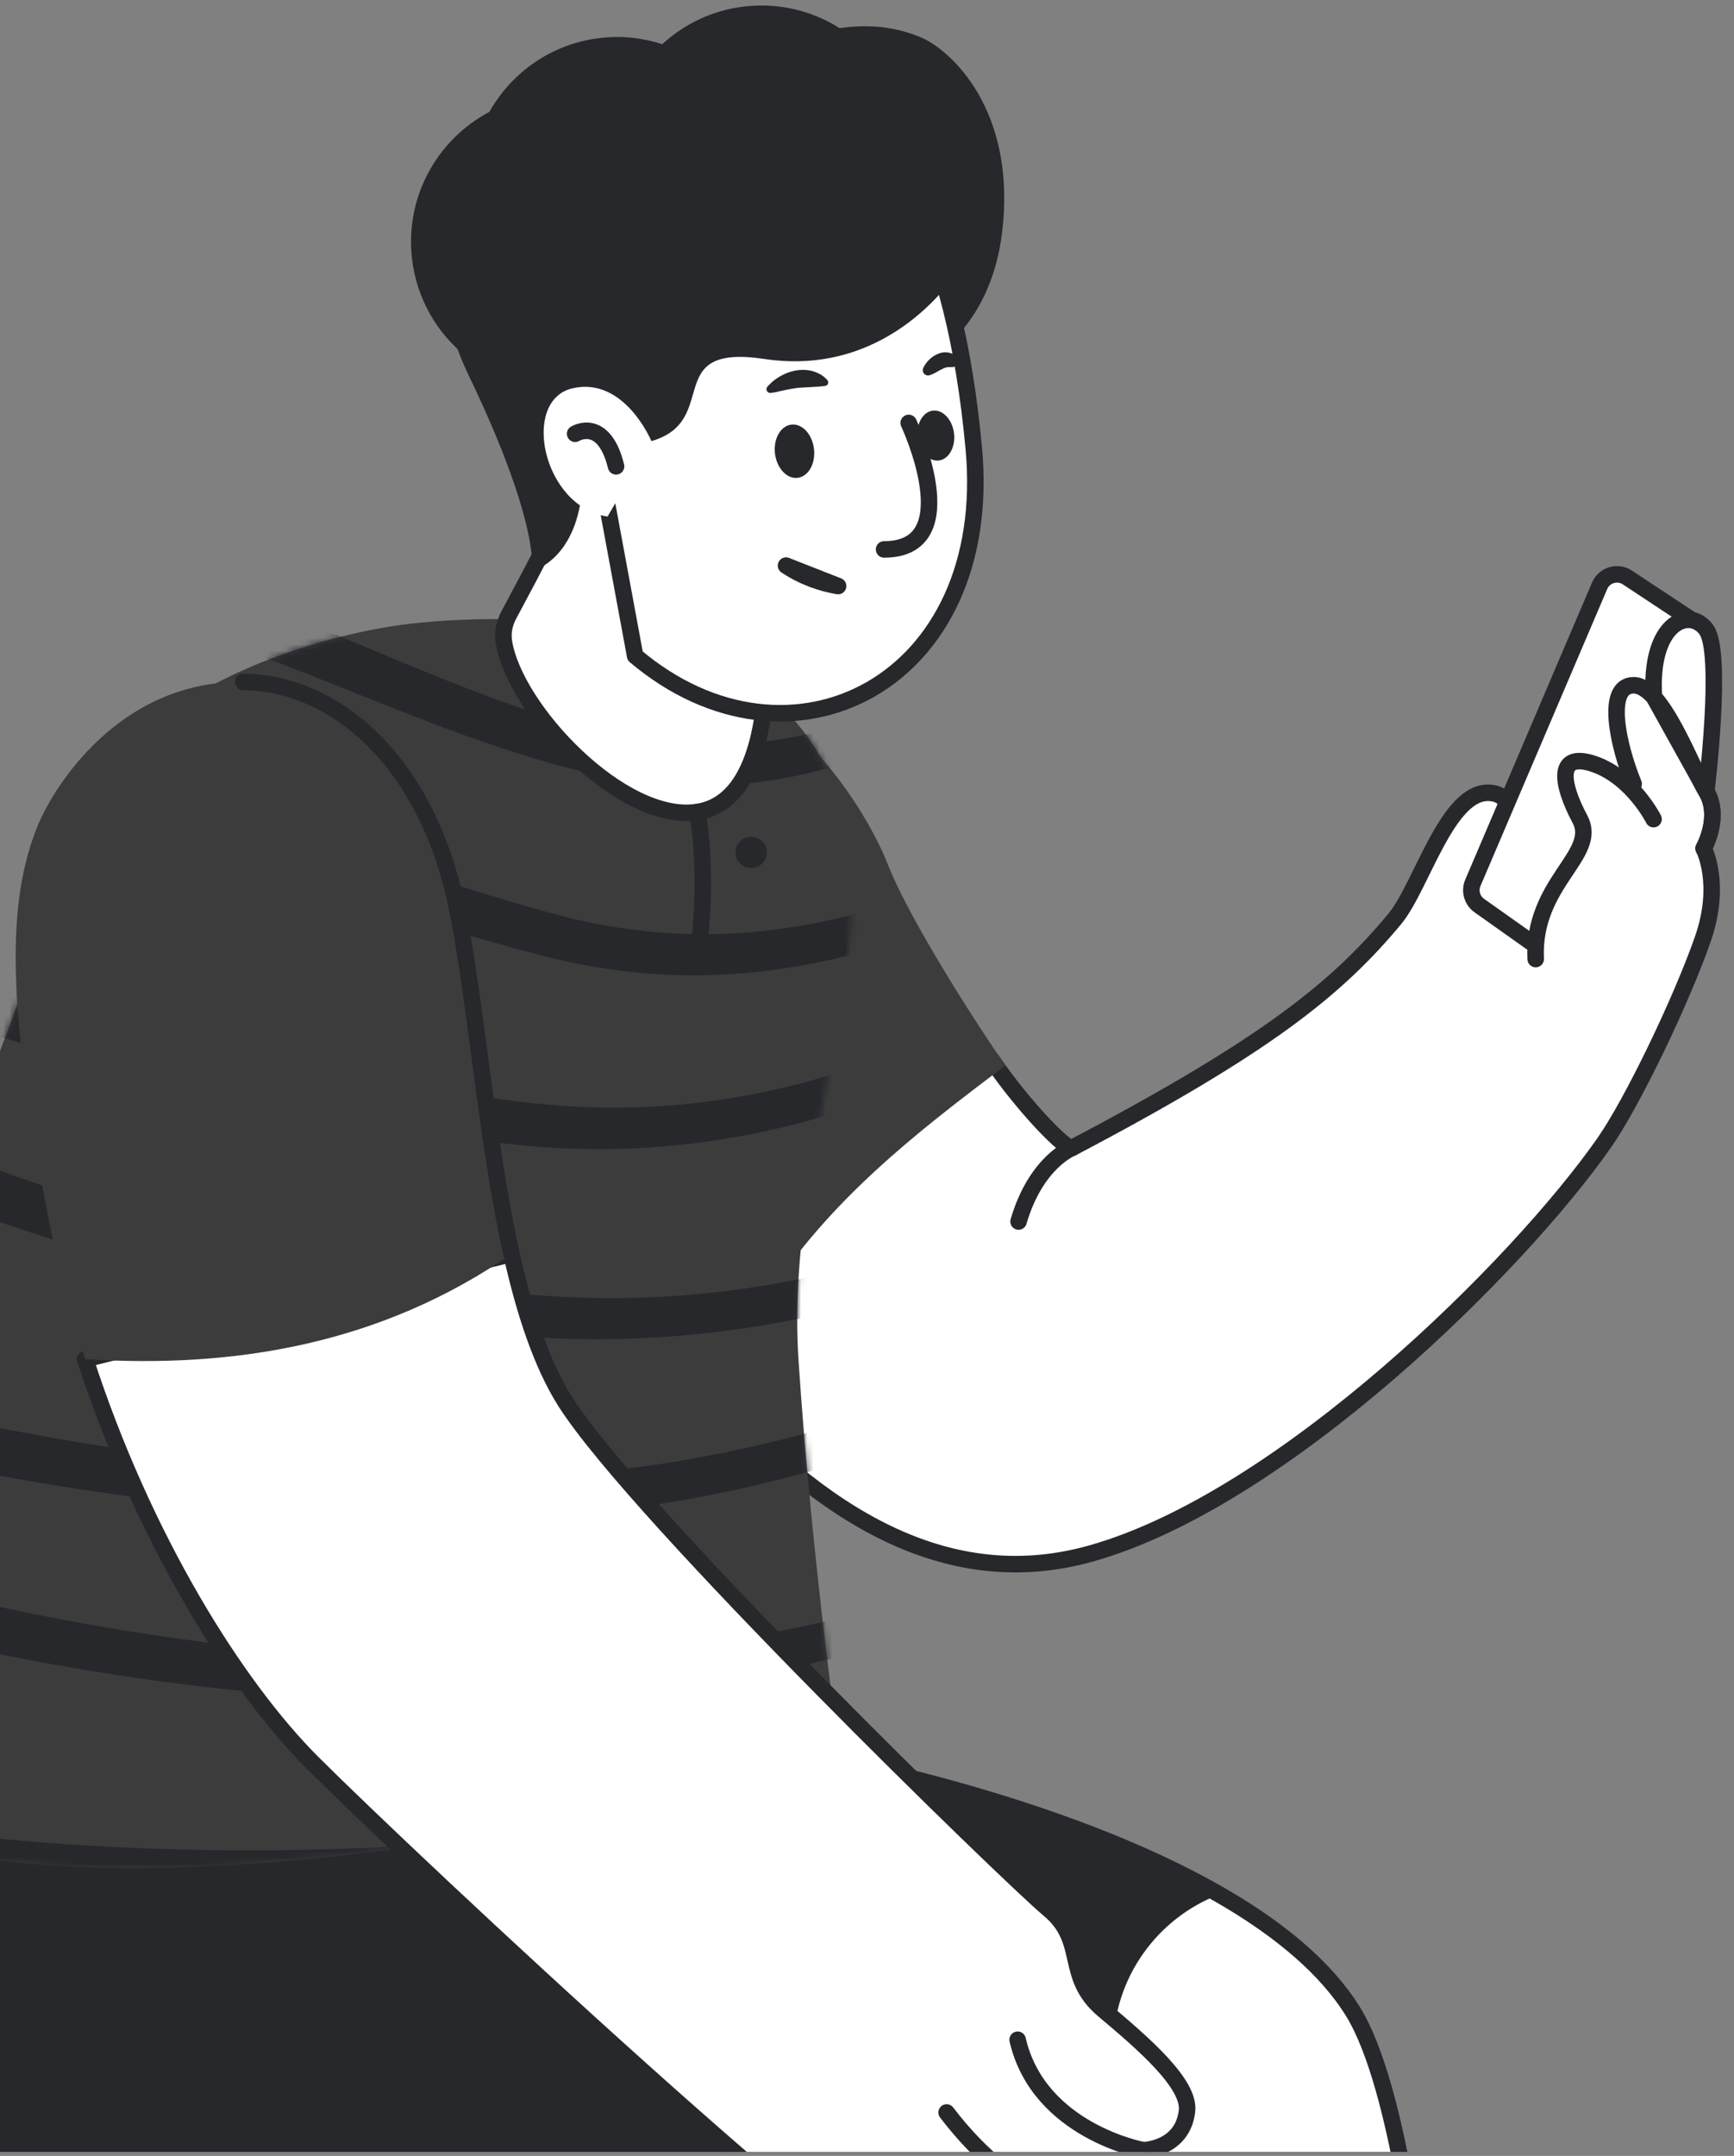<svg width="276" height="343" viewBox="0 0 276 343" fill="none" xmlns="http://www.w3.org/2000/svg">
<rect x="0" y="0" width="276" height="343" fill="#808080" stroke="none"/>
<g clip-path="url(#clip0_715_53866)">
<path d="M58.173 362.279C75.222 361.763 121.474 358.699 122.768 364.368C123.772 368.795 125.463 438.72 126.16 469.207C126.338 477.145 132.555 483.62 140.472 484.147L224.224 489.648C229.238 489.976 233.465 485.958 233.376 480.935C232.809 448.806 229.834 343.381 215.342 320.015C198.184 292.363 133.808 280.378 133.808 280.378H-23.291C-23.291 280.378 -97.464 386.033 -105.143 435.09C-111.122 473.325 -111.668 545.917 -111.618 576.106C-111.608 583.536 -105.322 589.404 -97.912 588.926L-13.543 583.486C-3.855 582.859 3.436 574.415 2.62 564.737C0.094 534.488 -4.402 474.589 -1.567 460.931C2.292 442.461 44.496 362.698 58.173 362.279Z" fill="#26282C"/>
<path d="M222.891 343.469C220.802 333.075 218.305 324.81 215.331 320.005C210.825 312.744 203.067 306.567 194.075 301.395C184.198 305.155 177.176 314.713 177.176 325.914C177.176 340.406 188.923 352.143 203.405 352.143C211.144 352.143 218.107 348.791 222.891 343.469Z" fill="#26282C"/>
<path d="M222.891 343.469C220.802 333.075 218.305 324.81 215.331 320.005C210.825 312.744 203.067 306.567 194.075 301.395C184.198 305.155 177.176 314.713 177.176 325.914C177.176 340.406 188.923 352.143 203.405 352.143C211.144 352.143 218.107 348.791 222.891 343.469Z" fill="white"/>
<path d="M58.173 362.279C75.222 361.763 121.474 358.699 122.768 364.368C123.772 368.795 125.463 438.72 126.16 469.207C126.338 477.145 132.555 483.62 140.472 484.147L224.224 489.648C229.238 489.976 233.465 485.958 233.376 480.935C232.809 448.806 229.834 343.381 215.342 320.015C198.184 292.363 133.808 280.378 133.808 280.378H-23.291C-23.291 280.378 -97.464 386.033 -105.143 435.09C-111.122 473.325 -111.668 545.917 -111.618 576.106C-111.608 583.536 -105.322 589.404 -97.912 588.926L-13.543 583.486C-3.855 582.859 3.436 574.415 2.62 564.737C0.094 534.488 -4.402 474.589 -1.567 460.931C2.292 442.461 44.496 362.698 58.173 362.279Z" stroke="#26282C" stroke-width="2.629" stroke-miterlimit="10" stroke-linecap="round" stroke-linejoin="round"/>
<path d="M237.201 126.143C230.378 125.576 226.309 141.023 222.003 146.195C212.662 157.425 201.354 166.477 170.617 182.64C169.822 183.058 163.121 176.338 157.819 168.59L129.619 190.359L113.523 221.81C133.118 243.505 152.813 253.014 173.661 247.155C204.218 238.581 241.797 201.231 255.364 181.785C259.81 175.419 267.559 159.345 271.01 149.487C274.154 140.536 271.159 134.976 271.159 134.976C271.159 134.976 274.014 129.972 271.588 125.914C269.161 121.855 264.595 109.015 260.03 109.015C255.463 109.015 257.463 118.434 260.03 124.71L241.767 133.275C238.623 133.275 242.334 126.57 237.201 126.143Z" fill="white" stroke="#26282C" stroke-width="2.629" stroke-miterlimit="10" stroke-linecap="round" stroke-linejoin="round"/>
<path d="M245.271 159.823C247.668 171.968 267.969 137.87 264.936 133.076C264.936 133.076 260.151 123.607 253.755 121.568C247.359 119.538 250.284 127.704 251.09 129.575C251.905 131.445 253.009 131.445 249.21 138.517C245.41 145.599 242.874 147.678 245.271 159.823Z" fill="white"/>
<path d="M245.856 151.438C247.419 152.542 249.607 151.925 250.353 150.164L270.604 102.469C271.171 101.137 270.704 99.585 269.49 98.789L259.026 91.876C257.465 90.842 255.347 91.478 254.61 93.199L234.438 140.447C233.881 141.75 234.308 143.262 235.463 144.077L245.856 151.438Z" fill="white" stroke="#26282C" stroke-width="2.629" stroke-miterlimit="10" stroke-linecap="round" stroke-linejoin="round"/>
<path d="M170.62 182.642C170.62 182.642 164.9 184.849 162.125 194.338" stroke="#26282C" stroke-width="2.629" stroke-miterlimit="10" stroke-linecap="round" stroke-linejoin="round"/>
<path d="M244.337 157.744C250.971 160.857 251.497 166.477 258.828 167.223C258.948 167.074 259.087 166.934 259.197 166.765C262.181 158.807 264.011 152.342 267.99 145.379C268.985 141.4 267.77 137.382 268.148 132.946C269.174 121.089 272.446 109.064 265.493 100.4C263.971 102.28 262.917 105.702 263.255 110.904C262.211 109.74 261.116 109.014 260.033 109.014C255.466 109.014 257.456 118.434 260.033 124.71L251.965 131.812C249.379 141.252 242.437 142.883 244.337 157.744Z" fill="white"/>
<path d="M263.196 130.321C263.196 130.321 259.843 123.666 253.756 121.567C247.669 119.479 248.434 124.611 251.478 130.321C254.522 136.031 243.869 140.407 244.436 152.582" stroke="#26282C" stroke-width="2.629" stroke-miterlimit="10" stroke-linecap="round" stroke-linejoin="round"/>
<path d="M271.59 100.172C268.875 96.462 262.489 99.118 263.255 110.915L271.59 125.914C271.59 125.914 274.296 103.883 271.59 100.172Z" fill="white" stroke="#26282C" stroke-width="2.629" stroke-miterlimit="10" stroke-linecap="round" stroke-linejoin="round"/>
<path d="M271.16 134.985C271.16 134.985 274.015 129.982 271.588 125.924C269.161 121.865 264.595 109.024 260.03 109.024C255.464 109.024 257.464 118.443 260.03 124.72" stroke="#26282C" stroke-width="2.629" stroke-miterlimit="10" stroke-linecap="round" stroke-linejoin="round"/>
<path d="M121.93 206.553C132.016 190.957 145.494 180.443 160.016 169.531C152.815 159.008 144.141 144.824 141.326 137.542C138.124 129.277 121.542 99.686 97.899 112.258C74.255 124.83 65.383 155.039 96.924 200.575C102.464 208.573 107.994 215.674 113.526 221.801C115.823 216.51 118.339 211.357 121.93 206.553Z" fill="#3C3C3C"/>
<path d="M133.795 128.152C125.111 97.586 83.902 97.148 65.47 99.217C50.023 100.947 15.727 110.656 9.967 136.836C1.93 173.35 -49.932 272.012 -27.85 287.012C10.972 313.371 133.805 280.368 133.805 280.368C133.805 280.368 129.249 248.906 127.11 216.559C124.922 183.456 140.757 152.681 133.795 128.152Z" fill="#3C3C3C"/>
<mask id="mask0_715_53866" style="mask-type:luminance" maskUnits="userSpaceOnUse" x="-34" y="98" width="170" height="200">
<path d="M-27.858 287.012C-49.94 272.022 1.923 173.36 9.96 136.836C15.719 110.656 50.015 100.947 65.463 99.217C83.894 97.148 125.104 97.586 133.787 128.152C140.76 152.681 124.915 183.456 127.092 216.559C129.232 248.906 133.787 280.368 133.787 280.368C133.787 280.368 10.964 313.371 -27.858 287.012Z" fill="white"/>
</mask>
<g mask="url(#mask0_715_53866)">
<path d="M226.387 171.957C226.069 169.49 225.909 168.256 225.581 165.78C176.335 186.708 133.335 212.768 77.544 205.199C28.963 198.605 -25.843 181.157 -65.998 152.958C-67.878 155.694 -68.823 157.066 -70.703 159.792C-29.573 188.299 26.119 205.726 75.823 211.874C132.43 218.886 176.395 193.621 226.387 171.957Z" fill="#26282C"/>
<path d="M230.983 188.777C230.228 186.588 229.84 185.484 229.084 183.257C177.43 209.814 132.062 236.352 72.014 235.049C17.098 233.856 -43.259 221.323 -91.849 195.889C-93.321 198.902 -94.057 200.405 -95.519 203.409C-45.666 228.753 15.496 241.197 71.527 241.733C132.292 242.31 178.674 215.902 230.983 188.777Z" fill="#26282C"/>
<path d="M238.1 221.324C237.851 219.155 237.722 218.06 237.463 215.843C182.448 243.485 130.954 266.412 67.891 264.184C9.493 262.125 -52.644 245.952 -103.174 216.698C-105.104 219.434 -106.068 220.796 -108.008 223.531C-56.334 253.014 6.589 269.127 66.1 270.808C130.068 272.619 182.488 250.059 238.1 221.324Z" fill="#26282C"/>
<path d="M61.949 300.34C130.602 295.983 184.523 270.629 242.294 235.178C241.589 233.477 241.23 232.602 240.514 230.821C183.479 264.979 129.747 290.125 62.337 293.785C-2.307 297.296 -69.995 285.648 -129.168 259.607C-130.59 262.621 -131.307 264.123 -132.719 267.127C-72.282 293.078 -3.759 304.508 61.949 300.34Z" fill="#26282C"/>
<path d="M95.738 91.906C136.858 110.685 164.699 80.387 202.606 71.097C202.318 69.137 202.168 68.172 201.889 66.302C164.718 74.071 137.086 104.429 97.289 85.321C80.26 77.144 65.32 64.691 48.848 55.431C33.272 46.678 20.411 38.879 8.763 24.864C6.983 27.61 6.087 28.982 4.297 31.718C16.482 45.912 29.8 53.909 45.954 62.662C62.784 71.793 78.321 83.948 95.738 91.906Z" fill="#26282C"/>
<path d="M206.746 85.708C206.05 83.659 205.712 82.655 205.035 80.655C165.248 95.357 138.681 128.778 91.831 115.469C72.564 109.999 54.421 100.658 35.542 93.974C16.236 87.131 -0.604 80.695 -16.837 67.784C-18.399 70.788 -19.175 72.29 -20.727 75.304C-3.907 88.135 13.57 94.829 33.424 101.504C52.76 108.009 71.371 117.309 91.155 122.372C138.998 134.627 166.223 101.285 206.746 85.708Z" fill="#26282C"/>
<path d="M214.067 118.801C213.728 116.404 213.569 115.211 213.23 112.843C169.972 128.659 136.312 158.787 87.414 145.2C48.791 134.467 1.533 115.201 -28.426 88.593C-30.256 91.328 -31.172 92.701 -33.012 95.436C-1.898 122.641 45.896 141.43 85.763 151.904C135.726 165.044 170.161 135.392 214.067 118.801Z" fill="#26282C"/>
<path d="M218.632 135.86C217.876 133.563 217.498 132.408 216.752 130.12C170.968 151.724 136.134 182.272 81.914 175.179C36.835 169.281 -15.684 155.903 -54.158 131.513C-55.679 134.527 -56.435 136.029 -57.938 139.032C-18.498 163.303 35.284 177.01 81.317 182.043C136.393 188.06 171.982 157.872 218.632 135.86Z" fill="#26282C"/>
</g>
<path d="M91.501 61.678C99.22 60.782 105.596 56.207 109.136 49.92C110.917 48.975 112.548 47.822 114.01 46.479C117.104 47.483 120.446 47.871 123.887 47.464C136.709 45.971 145.89 34.364 144.398 21.542C142.906 8.721 131.298 -0.46 118.477 1.032C113.394 1.629 108.908 3.817 105.407 7.03C102.313 6.025 98.971 5.637 95.529 6.045C87.811 6.94 81.435 11.516 77.894 17.802C69.608 22.179 64.436 31.3 65.58 41.167C67.072 53.989 78.68 63.169 91.501 61.678Z" fill="#26282C"/>
<path d="M159.511 36.921C161.858 17.405 151.215 7.866 146.54 5.927C134.444 0.914 124.449 8.215 114.86 8.583C105.271 8.951 147.047 57.6 147.047 57.6C147.047 57.6 157.601 52.806 159.511 36.921Z" fill="#26282C"/>
<path d="M111.009 129.186C125.87 126.869 121.424 93.885 121.424 93.885C121.424 93.885 92.121 73.316 92.31 74.937C92.469 76.309 83.716 92.771 80.96 97.894C80.284 99.168 79.986 100.609 80.195 102.032C81.806 112.834 99.093 131.047 111.009 129.186Z" fill="white" stroke="#26282C" stroke-width="2.629" stroke-miterlimit="10" stroke-linecap="round" stroke-linejoin="round"/>
<path d="M154.995 71.326C148.759 3.907 113.736 3.171 86.422 25.084L101.094 104.349C125.811 125.248 158.447 108.597 154.995 71.326Z" fill="white" stroke="#26282C" stroke-width="2.629" stroke-miterlimit="10" stroke-linecap="round" stroke-linejoin="round"/>
<path d="M92.309 80.407C93.045 76.419 99.292 71.445 103.678 70.182C114.908 66.93 105.09 54.626 121.682 57.112C142.132 60.176 152.517 42.998 152.517 42.998C152.517 42.998 177.314 11.337 115.067 8.691C79.269 7.169 74.882 32.375 74.882 32.375C74.882 32.375 65.691 41.197 74.633 59.788C86.122 83.68 84.66 90.882 84.66 90.882C84.66 90.882 90.638 89.429 92.309 80.407Z" fill="#26282C"/>
<path d="M103.68 70.172C103.68 70.172 99.393 59.877 91.127 61.777C82.852 63.677 86.363 80.676 96.708 82.178L103.68 70.172Z" fill="white"/>
<path d="M91.543 69.009C91.543 69.009 96.089 66.224 98.058 74.191" stroke="#26282C" stroke-width="2.629" stroke-miterlimit="10" stroke-linecap="round" stroke-linejoin="round"/>
<path d="M133.399 93.239L125.113 89.986C127.958 91.866 130.852 92.811 133.399 93.239Z" fill="white" stroke="#26282C" stroke-width="2.629" stroke-miterlimit="10" stroke-linecap="round" stroke-linejoin="round"/>
<path d="M126.954 76.022C128.665 75.823 129.838 73.764 129.56 71.426C129.291 69.089 127.68 67.348 125.96 67.557C124.249 67.756 123.075 69.815 123.353 72.153C123.631 74.49 125.243 76.231 126.954 76.022Z" fill="#26282C"/>
<path d="M149.415 73.266C151.017 73.078 152.111 71.148 151.852 68.96C151.594 66.771 150.092 65.15 148.49 65.329C146.889 65.518 145.795 67.448 146.043 69.636C146.302 71.824 147.814 73.445 149.415 73.266Z" fill="#26282C"/>
<path d="M130.946 61.449C130.15 61.549 129.473 61.539 128.857 61.598C128.24 61.638 127.664 61.648 127.046 61.698C126.44 61.777 125.803 61.877 125.117 62.026C124.768 62.086 124.43 62.195 124.052 62.255C123.685 62.354 123.307 62.434 122.878 62.493L122.67 62.513C122.341 62.553 122.043 62.315 122.004 61.986C121.984 61.807 122.043 61.638 122.152 61.509C122.431 61.191 122.75 60.912 123.058 60.623C123.396 60.365 123.744 60.116 124.122 59.897C124.868 59.45 125.713 59.122 126.609 58.953C127.504 58.793 128.449 58.803 129.344 59.042C130.239 59.321 131.045 59.718 131.692 60.484C131.891 60.713 131.861 61.071 131.631 61.27C131.542 61.34 131.442 61.389 131.343 61.399L130.946 61.449Z" fill="#26282C"/>
<path d="M146.967 58.505C147.196 58.057 147.435 57.719 147.743 57.381C148.051 57.053 148.429 56.744 148.877 56.496C149.335 56.267 149.862 56.028 150.528 56.048C151.185 56.048 151.831 56.346 152.258 56.744C152.646 57.102 152.667 57.709 152.299 58.097C152.11 58.296 151.861 58.395 151.612 58.395L151.036 58.405C150.807 58.405 150.727 58.435 150.608 58.465C150.498 58.505 150.299 58.535 150.081 58.664C149.842 58.764 149.573 58.903 149.295 59.072C149.006 59.221 148.698 59.42 148.37 59.549L148.031 59.679C147.594 59.848 147.106 59.639 146.927 59.201C146.838 58.972 146.858 58.714 146.967 58.505Z" fill="#26282C"/>
<path d="M144.638 67.288C144.638 67.288 154.088 87.41 140.719 87.41" stroke="#26282C" stroke-width="2.629" stroke-miterlimit="10" stroke-linecap="round" stroke-linejoin="round"/>
<path d="M111.008 129.187C111.008 129.187 112.937 139.103 111.008 152.582" stroke="#26282C" stroke-width="2.629" stroke-miterlimit="10" stroke-linecap="round" stroke-linejoin="round"/>
<path d="M120.481 137.921C121.753 137.413 122.371 135.961 121.863 134.688C121.355 133.415 119.904 132.798 118.63 133.305C117.357 133.813 116.74 135.265 117.248 136.538C117.765 137.811 119.207 138.428 120.481 137.921Z" fill="#26282C"/>
<path d="M81.411 199.499L13.562 216.236C22.828 244.78 37.45 268.157 49.724 280.43C65.192 295.88 139.957 365.974 152.056 369.019C162.158 371.559 162.828 362.528 162.828 362.528C162.828 362.528 169.038 363.108 171.632 360.525C175.421 356.76 174.307 352.428 174.307 352.428C174.307 352.428 179.041 353.108 182.056 348.836C184.235 345.755 181.953 342.099 181.953 342.099C181.953 342.099 188.227 341.968 188.934 335.856C189.438 331.565 182.106 325.198 175.667 319.806C169.235 314.408 173.1 308.892 166.929 303.755C160.758 298.616 101.474 241.061 89.992 223.028C86.155 216.946 83.463 208.676 81.411 199.499Z" fill="white" stroke="#26282C" stroke-width="2.629" stroke-miterlimit="10" stroke-linecap="round" stroke-linejoin="round"/>
<path d="M174.325 352.428C174.325 352.428 162.023 351.036 150.676 336.09" stroke="#26282C" stroke-width="2.629" stroke-miterlimit="10" stroke-linecap="round" stroke-linejoin="round"/>
<path d="M181.983 342.098C181.983 342.098 165.34 339.069 161.977 324.519" stroke="#26282C" stroke-width="2.629" stroke-miterlimit="10" stroke-linecap="round" stroke-linejoin="round"/>
<path d="M72.764 144.565C68.122 121.484 53.654 108.664 38.715 108.489C19.042 108.269 8.551 125.121 5.995 131.382C1.029 143.546 1.172 160.123 7.564 193.092C9.116 201.081 11.168 208.824 13.57 216.229C37.196 217.755 60.594 213.894 81.419 199.491C77.378 181.439 75.846 159.875 72.764 144.565Z" fill="#3C3C3C"/>
<path d="M81.416 199.499C77.382 181.439 75.85 159.876 72.768 144.566C68.126 121.484 53.658 108.664 38.719 108.49" stroke="#26282C" stroke-width="2.629" stroke-miterlimit="10" stroke-linecap="round" stroke-linejoin="round"/>
</g>
<defs>
<clipPath id="clip0_715_53866">
<rect width="275.075" height="342.36" fill="white"/>
</clipPath>
</defs>
</svg>
